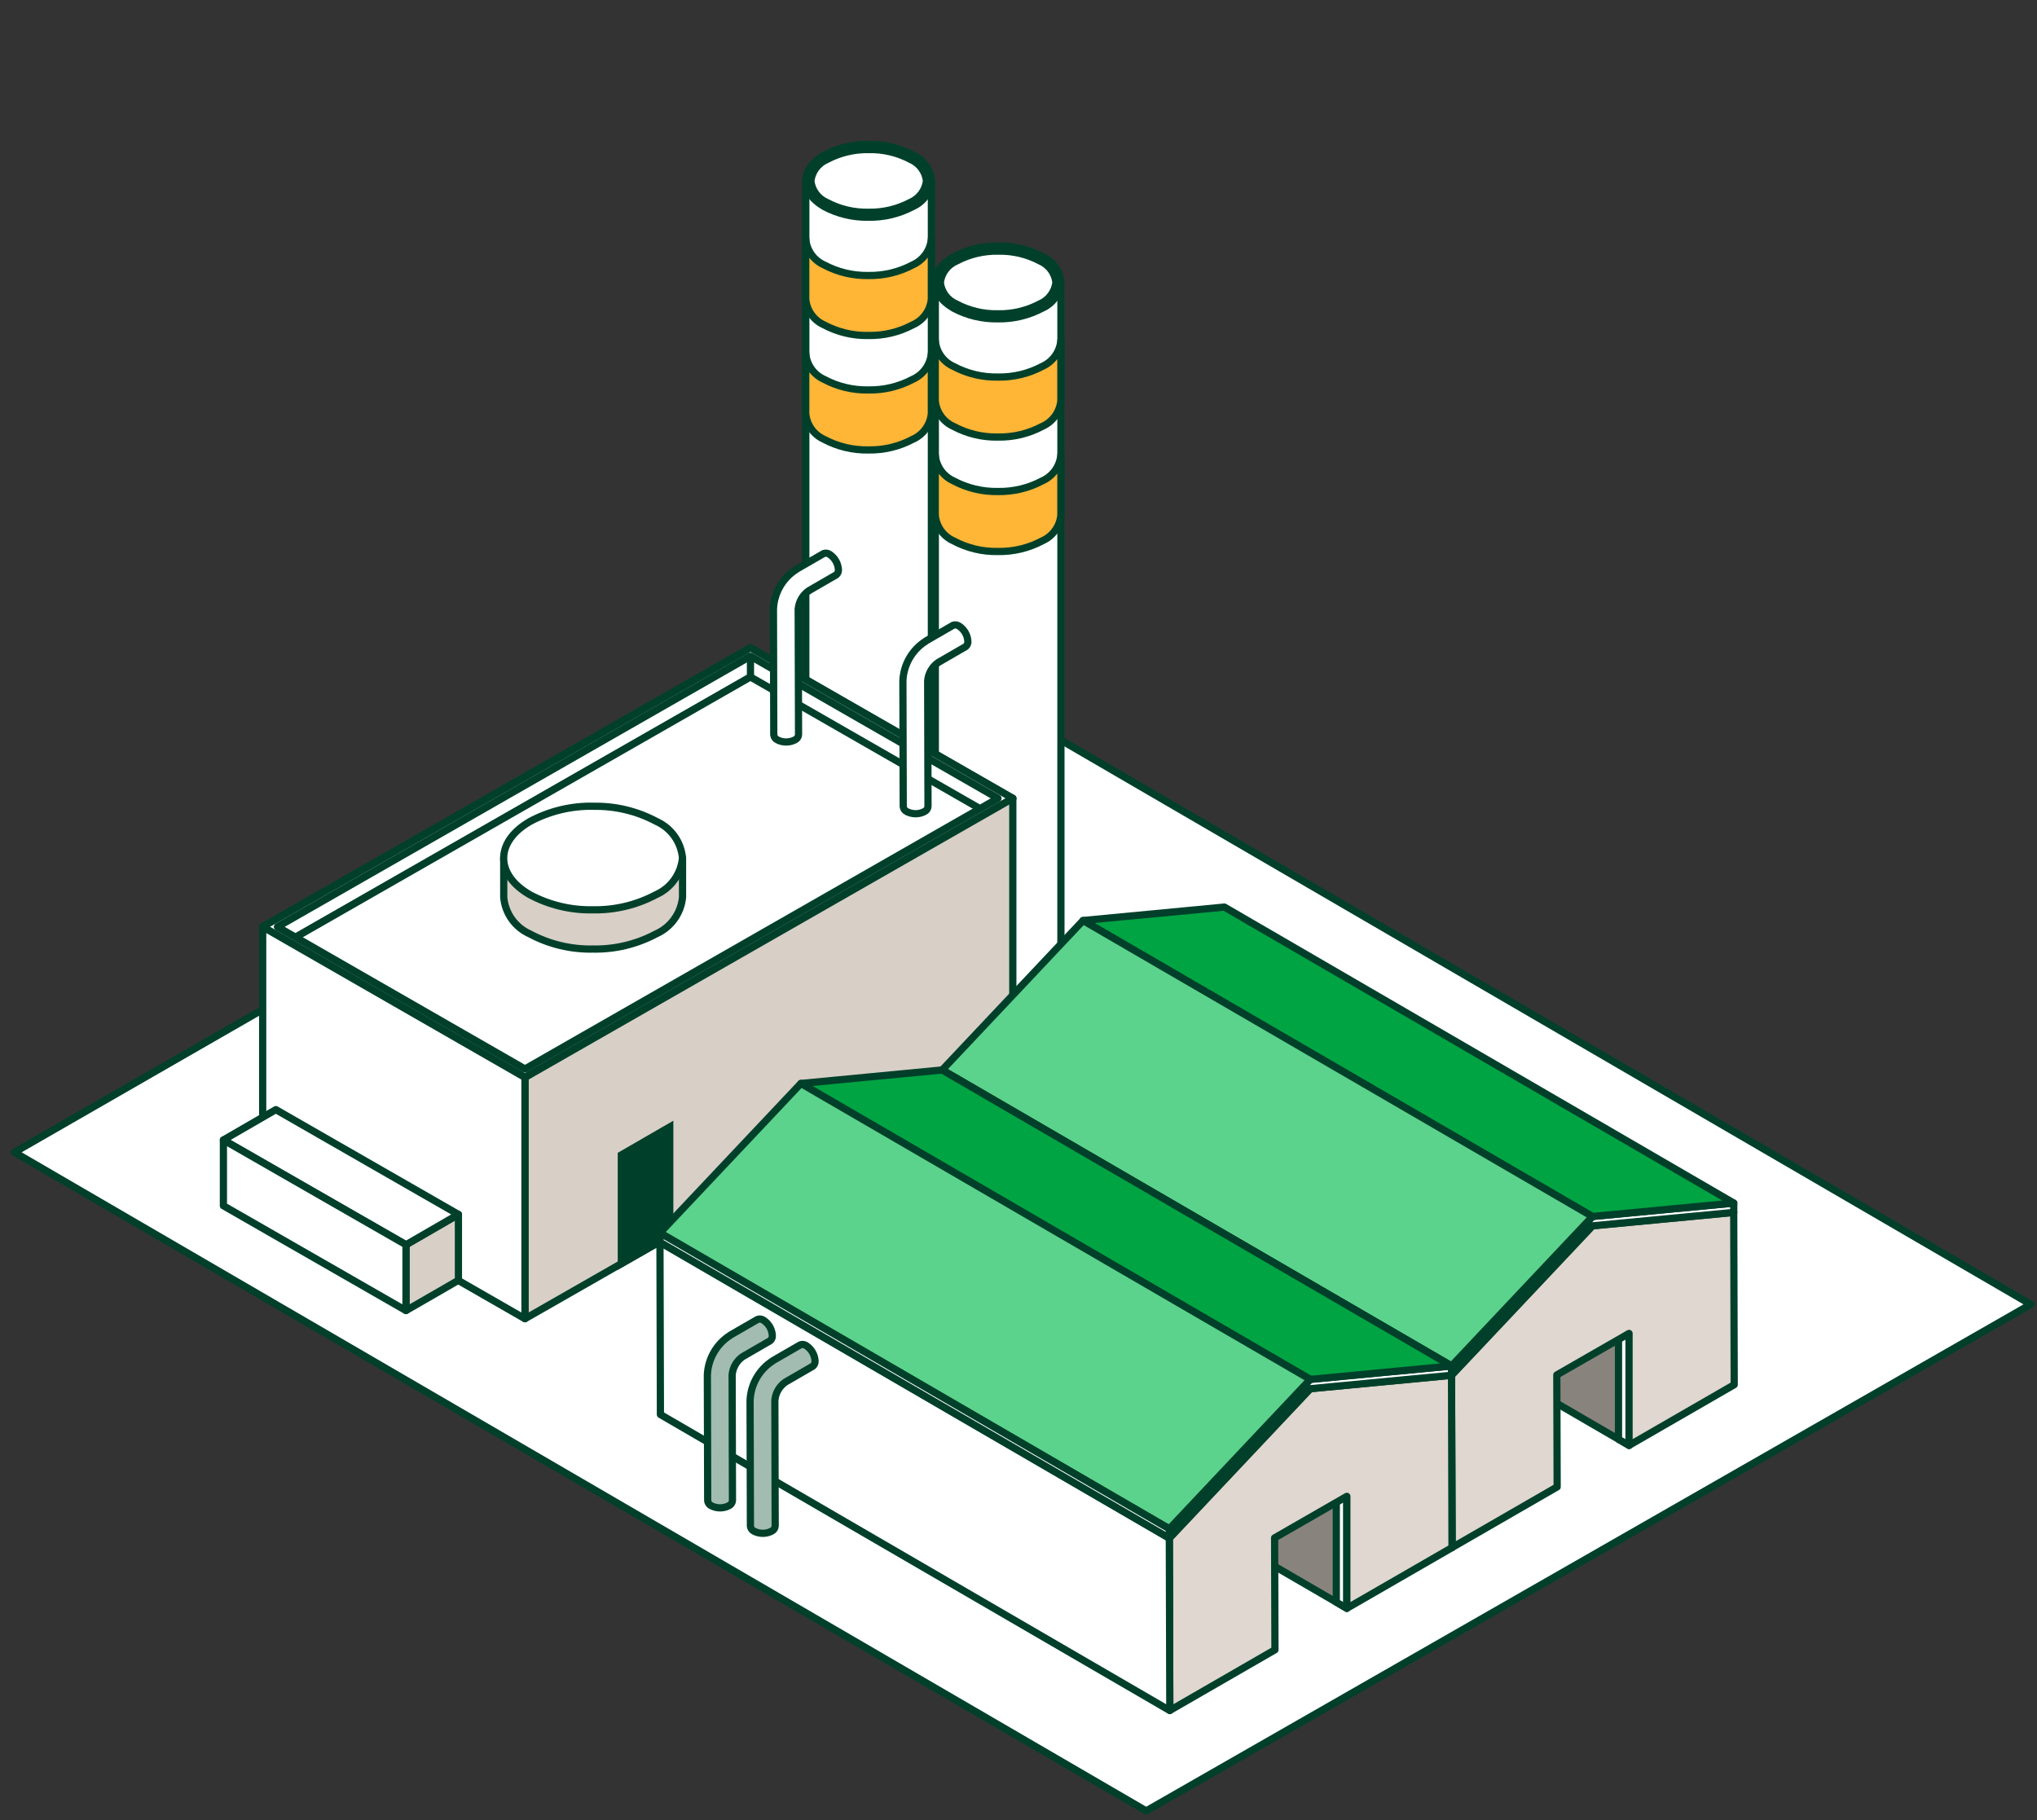 <svg width="141" height="126" viewBox="0 0 141 126" fill="none" xmlns="http://www.w3.org/2000/svg">
<rect x="0" y="0" width="141" height="126" fill="#333333" stroke="none"/>
<g id="Frame 26">
<g id="Grupo 1529">
<path id="Trazado 3884" d="M1 79.772L79.339 125.367L140.566 90.302L62.092 44.639L1 79.772Z" fill="white" stroke="#00402A" stroke-width="0.5" stroke-linecap="round" stroke-linejoin="round"/>
<g id="Grupo 1528">
<g id="Grupo 1525">
<path id="Trazado 3885" d="M55.774 12.519L58.674 12.449V12.379L60.122 12.411L61.571 12.379V12.449L64.471 12.519V60.657C64.435 61.041 64.296 61.409 64.07 61.722C63.845 62.035 63.539 62.282 63.186 62.437C62.24 62.941 61.18 63.196 60.108 63.176C59.038 63.197 57.981 62.942 57.038 62.437C56.688 62.281 56.386 62.033 56.164 61.719C55.943 61.406 55.809 61.04 55.777 60.657V12.519H55.774Z" fill="white" stroke="#00402A" stroke-width="0.5" stroke-linecap="round" stroke-linejoin="round"/>
<path id="Trazado 3886" d="M55.774 24.478C55.807 24.86 55.941 25.227 56.163 25.54C56.384 25.853 56.685 26.101 57.035 26.258C57.978 26.763 59.035 27.017 60.104 26.996C61.176 27.017 62.236 26.762 63.183 26.258C63.535 26.101 63.839 25.854 64.065 25.541C64.29 25.229 64.43 24.862 64.468 24.478V28.631C64.432 29.016 64.293 29.383 64.068 29.696C63.842 30.009 63.536 30.256 63.183 30.411C62.236 30.916 61.176 31.169 60.104 31.149C59.035 31.17 57.978 30.916 57.035 30.411C56.685 30.255 56.383 30.007 56.161 29.694C55.939 29.381 55.806 29.014 55.774 28.631V24.478Z" fill="#FFB536" stroke="#00402A" stroke-width="0.5" stroke-linecap="round" stroke-linejoin="round"/>
<path id="Trazado 3887" d="M55.774 16.555C55.807 16.937 55.941 17.304 56.163 17.617C56.384 17.93 56.685 18.177 57.035 18.335C57.978 18.839 59.035 19.093 60.104 19.073C61.176 19.093 62.236 18.839 63.183 18.335C63.535 18.178 63.839 17.93 64.065 17.618C64.29 17.305 64.429 16.939 64.468 16.555V20.708C64.432 21.093 64.293 21.46 64.067 21.773C63.842 22.086 63.536 22.333 63.183 22.488C62.236 22.992 61.176 23.246 60.104 23.226C59.035 23.247 57.978 22.992 57.035 22.488C56.685 22.332 56.383 22.084 56.161 21.771C55.939 21.458 55.806 21.091 55.774 20.708V16.555Z" fill="#FFB536" stroke="#00402A" stroke-width="0.5" stroke-linecap="round" stroke-linejoin="round"/>
<path id="Trazado 3888" d="M60.141 10.005C61.21 9.984 62.267 10.239 63.21 10.743C63.56 10.899 63.862 11.146 64.085 11.459C64.307 11.771 64.441 12.137 64.474 12.519C64.437 12.903 64.299 13.271 64.073 13.584C63.847 13.896 63.542 14.144 63.189 14.299C62.242 14.803 61.182 15.057 60.11 15.037C59.041 15.057 57.984 14.803 57.041 14.299C55.35 13.313 55.359 11.72 57.06 10.739C58.006 10.235 59.066 9.981 60.138 10.001L60.141 10.005Z" fill="white" stroke="#00402A" stroke-width="0.5" stroke-linecap="round" stroke-linejoin="round"/>
<path id="Trazado 3889" d="M60.141 10.355C59.129 10.335 58.129 10.572 57.235 11.046C56.936 11.175 56.676 11.379 56.482 11.64C56.287 11.901 56.165 12.209 56.128 12.532C56.165 12.851 56.285 13.155 56.476 13.413C56.667 13.672 56.922 13.875 57.216 14.004C58.107 14.48 59.106 14.718 60.116 14.695C61.128 14.716 62.128 14.479 63.022 14.004C63.32 13.876 63.579 13.672 63.774 13.412C63.968 13.152 64.091 12.845 64.129 12.523C64.093 12.203 63.974 11.898 63.783 11.639C63.592 11.38 63.336 11.175 63.041 11.046C62.15 10.571 61.151 10.333 60.141 10.355Z" fill="white" stroke="#00402A" stroke-width="0.5" stroke-linecap="round" stroke-linejoin="round"/>
</g>
<path id="Trazado 3890" d="M64.739 19.553L67.639 19.483V19.413L69.088 19.446L70.536 19.413V19.483L73.436 19.553V67.692C73.4 68.077 73.262 68.444 73.036 68.757C72.81 69.07 72.505 69.317 72.152 69.472C71.205 69.976 70.145 70.23 69.073 70.21C68.004 70.231 66.947 69.977 66.004 69.472C65.654 69.316 65.352 69.068 65.13 68.755C64.908 68.442 64.774 68.075 64.742 67.692V19.553H64.739Z" fill="white" stroke="#00402A" stroke-width="0.5" stroke-linecap="round" stroke-linejoin="round"/>
<path id="Trazado 3891" d="M64.739 31.509C64.772 31.891 64.906 32.258 65.128 32.571C65.35 32.883 65.651 33.132 66 33.289C66.944 33.793 68 34.047 69.07 34.027C70.142 34.047 71.201 33.793 72.148 33.289C72.5 33.132 72.804 32.885 73.03 32.572C73.256 32.259 73.395 31.893 73.433 31.509V35.662C73.397 36.047 73.258 36.414 73.032 36.727C72.806 37.04 72.501 37.287 72.148 37.442C71.201 37.946 70.142 38.2 69.07 38.18C68 38.2 66.944 37.947 66 37.442C65.65 37.285 65.348 37.037 65.126 36.724C64.905 36.411 64.771 36.045 64.739 35.662V31.509Z" fill="#FFB536" stroke="#00402A" stroke-width="0.5" stroke-linecap="round" stroke-linejoin="round"/>
<path id="Trazado 3892" d="M64.739 23.585C64.772 23.967 64.906 24.334 65.128 24.647C65.349 24.96 65.65 25.208 66 25.365C66.943 25.87 68 26.124 69.07 26.103C70.142 26.123 71.201 25.869 72.148 25.365C72.5 25.208 72.805 24.961 73.03 24.648C73.256 24.336 73.395 23.969 73.433 23.585V27.738C73.397 28.122 73.258 28.49 73.033 28.803C72.807 29.116 72.501 29.363 72.148 29.518C71.202 30.023 70.142 30.277 69.07 30.257C68 30.278 66.943 30.023 66 29.518C65.65 29.361 65.348 29.114 65.126 28.8C64.905 28.488 64.771 28.121 64.739 27.738V23.585Z" fill="#FFB536" stroke="#00402A" stroke-width="0.5" stroke-linecap="round" stroke-linejoin="round"/>
<path id="Trazado 3893" d="M69.102 17.035C70.171 17.015 71.228 17.269 72.172 17.773C72.522 17.93 72.824 18.178 73.045 18.491C73.267 18.804 73.401 19.171 73.433 19.553C73.397 19.937 73.258 20.305 73.032 20.618C72.807 20.931 72.501 21.178 72.148 21.333C71.201 21.837 70.142 22.091 69.07 22.071C68 22.092 66.943 21.838 66 21.333C64.309 20.348 64.318 18.754 66.019 17.773C66.966 17.269 68.026 17.016 69.098 17.035H69.102Z" fill="white" stroke="#00402A" stroke-width="0.5" stroke-linecap="round" stroke-linejoin="round"/>
<path id="Trazado 3894" d="M69.102 17.386C68.09 17.365 67.09 17.603 66.196 18.078C65.897 18.206 65.637 18.411 65.443 18.672C65.248 18.933 65.126 19.24 65.089 19.563C65.126 19.882 65.246 20.186 65.437 20.444C65.628 20.702 65.884 20.906 66.178 21.034C67.069 21.511 68.068 21.749 69.078 21.726C70.09 21.747 71.09 21.509 71.984 21.034C72.282 20.906 72.542 20.702 72.736 20.442C72.93 20.182 73.053 19.876 73.091 19.553C73.055 19.233 72.936 18.929 72.745 18.669C72.554 18.41 72.298 18.206 72.003 18.078C71.112 17.601 70.112 17.363 69.102 17.386Z" fill="white" stroke="#00402A" stroke-width="0.5" stroke-linecap="round" stroke-linejoin="round"/>
<path id="Trazado 3895" d="M51.947 44.847L70.106 55.27L36.338 74.592L18.183 64.165L51.947 44.847Z" fill="white" stroke="#00402A" stroke-width="0.5" stroke-linecap="round" stroke-linejoin="round"/>
<path id="Trazado 3896" d="M51.947 44.847V46.865L19.947 65.179L25.282 68.243L18.182 64.165L51.947 44.847Z" fill="white" stroke="#00402A" stroke-width="0.5" stroke-linecap="round" stroke-linejoin="round"/>
<path id="Trazado 3897" d="M68.345 56.279L36.338 74.592L19.945 65.179L51.945 46.865L68.345 56.279Z" fill="white" stroke="#00402A" stroke-width="0.5" stroke-linecap="round" stroke-linejoin="round"/>
<path id="Trazado 3898" d="M34.874 59.4L38.999 59.3V59.2L41.06 59.247L43.12 59.2V59.3L47.245 59.4V62.119C47.192 62.665 46.995 63.187 46.673 63.632C46.353 64.077 45.919 64.429 45.418 64.651C44.071 65.37 42.562 65.732 41.036 65.702C39.514 65.732 38.01 65.37 36.668 64.651C36.169 64.428 35.74 64.076 35.423 63.63C35.107 63.185 34.915 62.664 34.868 62.119V59.4H34.874Z" fill="#D8CFC7" stroke="#00402A" stroke-width="0.5" stroke-linecap="round" stroke-linejoin="round"/>
<path id="Trazado 3899" d="M41.074 55.819C42.596 55.789 44.1 56.151 45.442 56.87C45.941 57.094 46.37 57.446 46.687 57.892C47.004 58.337 47.195 58.859 47.242 59.403C47.189 59.949 46.992 60.471 46.67 60.916C46.35 61.361 45.916 61.713 45.415 61.935C44.068 62.654 42.559 63.016 41.033 62.986C39.511 63.016 38.007 62.654 36.665 61.935C34.254 60.535 34.265 58.267 36.693 56.866C38.04 56.148 39.548 55.786 41.075 55.815L41.074 55.819Z" fill="white" stroke="#00402A" stroke-width="0.5" stroke-linecap="round" stroke-linejoin="round"/>
<path id="Trazado 3900" d="M18.183 64.165L36.338 74.588L70.106 55.27L51.951 44.847L18.183 64.165ZM19.206 64.165L51.947 45.431L69.078 55.27L36.338 74.004L19.206 64.165Z" fill="white" stroke="#00402A" stroke-width="0.5" stroke-linecap="round" stroke-linejoin="round"/>
<path id="Trazado 3901" d="M55.128 39.409L57.016 38.32C57.083 38.296 57.155 38.289 57.226 38.299C57.297 38.308 57.364 38.335 57.422 38.376C57.599 38.492 57.747 38.648 57.853 38.832C57.96 39.015 58.022 39.221 58.034 39.432C58.04 39.501 58.029 39.569 58.003 39.632C57.977 39.696 57.937 39.752 57.885 39.796L55.985 40.896C55.776 41.041 55.602 41.23 55.475 41.45C55.348 41.669 55.272 41.914 55.251 42.167L55.275 50.857C55.271 50.935 55.245 51.01 55.202 51.074C55.158 51.138 55.098 51.189 55.027 51.221C54.838 51.318 54.629 51.368 54.417 51.368C54.206 51.368 53.997 51.318 53.808 51.221C53.74 51.19 53.681 51.141 53.637 51.079C53.594 51.018 53.567 50.946 53.56 50.871C53.56 50.861 53.537 42.171 53.537 42.171C53.558 41.617 53.715 41.076 53.992 40.596C54.27 40.115 54.66 39.71 55.13 39.414L55.128 39.409Z" fill="white" stroke="#00402A" stroke-width="0.5" stroke-linecap="round" stroke-linejoin="round"/>
<path id="Trazado 3902" d="M70.106 55.27V71.976L36.338 91.294V74.594L70.106 55.27Z" fill="#D8CFC7" stroke="#00402A" stroke-width="0.5" stroke-linecap="round" stroke-linejoin="round"/>
<path id="Trazado 3903" d="M36.338 91.294L18.183 80.871V64.165L36.338 74.592V91.294Z" fill="white" stroke="#00402A" stroke-width="0.5" stroke-linecap="round" stroke-linejoin="round"/>
<path id="Trazado 3904" d="M31.732 88.631L30.97 89.075L28.102 90.729V86.174L31.732 84.074V88.631Z" fill="#D8CFC7" stroke="#00402A" stroke-width="0.5" stroke-linecap="round" stroke-linejoin="round"/>
<path id="Trazado 3905" d="M15.464 78.919L19.094 76.819L31.732 84.074L28.102 86.174L15.464 78.919Z" fill="white" stroke="#00402A" stroke-width="0.5" stroke-linecap="round" stroke-linejoin="round"/>
<path id="Trazado 3906" d="M28.102 90.729L15.464 83.474V78.919L28.102 86.174V90.729Z" fill="white" stroke="#00402A" stroke-width="0.5" stroke-linecap="round" stroke-linejoin="round"/>
<path id="Trazado 3907" d="M46.359 78.019V85.569L43.01 87.484V79.953L46.359 78.019Z" fill="#00402A" stroke="#00402A" stroke-width="0.5" stroke-miterlimit="10"/>
<g id="Grupo 1526" style="mix-blend-mode:multiply">
<path id="Trazado 3908" d="M112.727 88.131L77.474 67.645L77.506 79.573L112.765 100.063L112.727 88.131Z" fill="#89837E" stroke="#00402A" stroke-width="0.5" stroke-linecap="round" stroke-linejoin="round"/>
</g>
<path id="Trazado 3909" d="M112.031 91.888L112.765 92.313V100.063L112.031 99.638V91.888Z" fill="white" stroke="#00402A" stroke-width="0.5" stroke-linecap="round" stroke-linejoin="round"/>
<path id="Trazado 3910" d="M110.228 84.861L100.474 95.209L100.507 107.137L107.786 102.937L107.762 95.186L112.762 92.313V100.063L120.041 95.863L120.008 83.935L110.228 84.861Z" fill="#E0D7D0" stroke="#00402A" stroke-width="0.5" stroke-linecap="round" stroke-linejoin="round"/>
<path id="Trazado 3911" d="M110.228 84.219L120.011 83.29V83.934L110.228 84.864L100.474 95.209V94.565L110.228 84.219Z" fill="white" stroke="#00402A" stroke-width="0.5" stroke-linecap="round" stroke-linejoin="round"/>
<path id="Trazado 3912" d="M120.011 83.287L84.752 62.796L74.97 63.726L110.228 84.216L120.011 83.287Z" fill="#00A443" stroke="#00402A" stroke-width="0.5" stroke-linecap="round" stroke-linejoin="round"/>
<path id="Trazado 3913" d="M110.228 84.219L74.97 63.729L65.215 74.077L100.474 94.565L110.228 84.219Z" fill="#5BD38C" stroke="#00402A" stroke-width="0.5" stroke-linecap="round" stroke-linejoin="round"/>
<path id="Trazado 3914" d="M100.474 95.209L65.216 74.719L65.253 86.65L100.507 107.137L100.474 95.209Z" fill="white" stroke="#00402A" stroke-width="0.5" stroke-linecap="round" stroke-linejoin="round"/>
<path id="Trazado 3915" d="M100.474 95.209L65.216 74.719V74.074L100.474 94.565V95.209Z" fill="white" stroke="#00402A" stroke-width="0.5" stroke-linecap="round" stroke-linejoin="round"/>
<g id="Grupo 1527" style="mix-blend-mode:multiply">
<path id="Trazado 3916" d="M93.194 99.409L57.936 78.923L57.973 90.85L93.227 111.341L93.194 99.409Z" fill="#89837E" stroke="#00402A" stroke-width="0.5" stroke-linecap="round" stroke-linejoin="round"/>
</g>
<path id="Trazado 3917" d="M92.498 103.165L93.227 103.591V111.341L92.498 110.916V103.165Z" fill="white" stroke="#00402A" stroke-width="0.5" stroke-linecap="round" stroke-linejoin="round"/>
<path id="Trazado 3918" d="M90.695 96.139L80.94 106.487L80.973 118.414L88.252 114.214L88.228 106.468L93.228 103.591V111.341L100.507 107.141L100.474 95.209L90.695 96.139Z" fill="#E0D7D0" stroke="#00402A" stroke-width="0.5" stroke-linecap="round" stroke-linejoin="round"/>
<path id="Trazado 3919" d="M90.695 95.494L100.473 94.565V95.209L90.695 96.139L80.94 106.487V105.842L90.695 95.494Z" fill="white" stroke="#00402A" stroke-width="0.5" stroke-linecap="round" stroke-linejoin="round"/>
<path id="Trazado 3920" d="M100.474 94.565L65.216 74.074L55.438 75.008L90.696 95.494L100.474 94.565Z" fill="#00A443" stroke="#00402A" stroke-width="0.5" stroke-linecap="round" stroke-linejoin="round"/>
<path id="Trazado 3921" d="M90.695 95.494L55.437 75.008L45.682 85.352L80.94 105.842L90.695 95.494Z" fill="#5BD38C" stroke="#00402A" stroke-width="0.5" stroke-linecap="round" stroke-linejoin="round"/>
<path id="Trazado 3922" d="M80.94 106.487L45.682 85.996L45.714 97.928L80.974 118.419L80.94 106.487Z" fill="white" stroke="#00402A" stroke-width="0.5" stroke-linecap="round" stroke-linejoin="round"/>
<path id="Trazado 3923" d="M80.94 106.487L45.682 85.996V85.352L80.94 105.842V106.487Z" fill="white" stroke="#00402A" stroke-width="0.5" stroke-linecap="round" stroke-linejoin="round"/>
<path id="Trazado 3924" d="M50.554 92.43L52.442 91.341C52.509 91.317 52.581 91.31 52.652 91.32C52.723 91.329 52.79 91.356 52.848 91.397C53.026 91.513 53.173 91.669 53.28 91.852C53.386 92.036 53.448 92.242 53.46 92.453C53.466 92.522 53.455 92.59 53.429 92.653C53.404 92.717 53.363 92.773 53.311 92.817L51.411 93.917C51.203 94.062 51.029 94.251 50.902 94.471C50.775 94.69 50.699 94.935 50.678 95.188L50.701 103.878C50.697 103.956 50.672 104.031 50.628 104.095C50.584 104.159 50.524 104.21 50.453 104.242C50.264 104.339 50.056 104.389 49.843 104.389C49.632 104.389 49.423 104.339 49.234 104.242C49.166 104.211 49.107 104.162 49.063 104.1C49.02 104.039 48.993 103.967 48.986 103.892C48.986 103.882 48.963 95.192 48.963 95.192C48.984 94.638 49.141 94.097 49.418 93.617C49.696 93.136 50.086 92.731 50.556 92.435L50.554 92.43Z" fill="#A2BCB1" stroke="#00402A" stroke-width="0.5" stroke-linecap="round" stroke-linejoin="round"/>
<path id="Trazado 3925" d="M53.512 94.192L55.399 93.102C55.466 93.079 55.538 93.071 55.609 93.081C55.68 93.091 55.748 93.117 55.806 93.158C55.983 93.274 56.131 93.43 56.237 93.614C56.344 93.797 56.406 94.003 56.418 94.214C56.424 94.283 56.413 94.352 56.387 94.415C56.361 94.479 56.32 94.535 56.268 94.579L54.368 95.679C54.16 95.824 53.986 96.013 53.859 96.233C53.732 96.453 53.656 96.697 53.635 96.95L53.658 105.64C53.654 105.718 53.629 105.793 53.585 105.857C53.542 105.921 53.481 105.972 53.411 106.004C53.222 106.101 53.013 106.151 52.801 106.151C52.589 106.151 52.38 106.101 52.191 106.004C52.123 105.973 52.064 105.923 52.021 105.862C51.978 105.801 51.951 105.729 51.944 105.654C51.944 105.645 51.92 96.954 51.92 96.954C51.941 96.4 52.098 95.859 52.375 95.379C52.653 94.898 53.043 94.493 53.513 94.197L53.512 94.192Z" fill="#A2BCB1" stroke="#00402A" stroke-width="0.5" stroke-linecap="round" stroke-linejoin="round"/>
<path id="Trazado 3926" d="M64.089 44.375L65.977 43.286C66.044 43.263 66.116 43.255 66.187 43.265C66.257 43.275 66.325 43.301 66.383 43.342C66.561 43.458 66.708 43.614 66.815 43.797C66.921 43.981 66.983 44.187 66.995 44.398C67.001 44.467 66.99 44.535 66.964 44.599C66.939 44.662 66.898 44.718 66.846 44.763L64.946 45.863C64.737 46.008 64.564 46.196 64.437 46.416C64.31 46.636 64.234 46.881 64.213 47.133L64.236 55.823C64.232 55.901 64.206 55.976 64.163 56.04C64.119 56.104 64.059 56.155 63.988 56.187C63.8 56.284 63.59 56.335 63.379 56.335C63.166 56.335 62.958 56.284 62.769 56.187C62.701 56.156 62.642 56.107 62.598 56.045C62.555 55.984 62.528 55.912 62.521 55.837C62.521 55.828 62.498 47.137 62.498 47.137C62.519 46.583 62.676 46.042 62.953 45.562C63.231 45.082 63.621 44.677 64.091 44.381L64.089 44.375Z" fill="white" stroke="#00402A" stroke-width="0.5" stroke-linecap="round" stroke-linejoin="round"/>
</g>
</g>
</g>
</svg>
